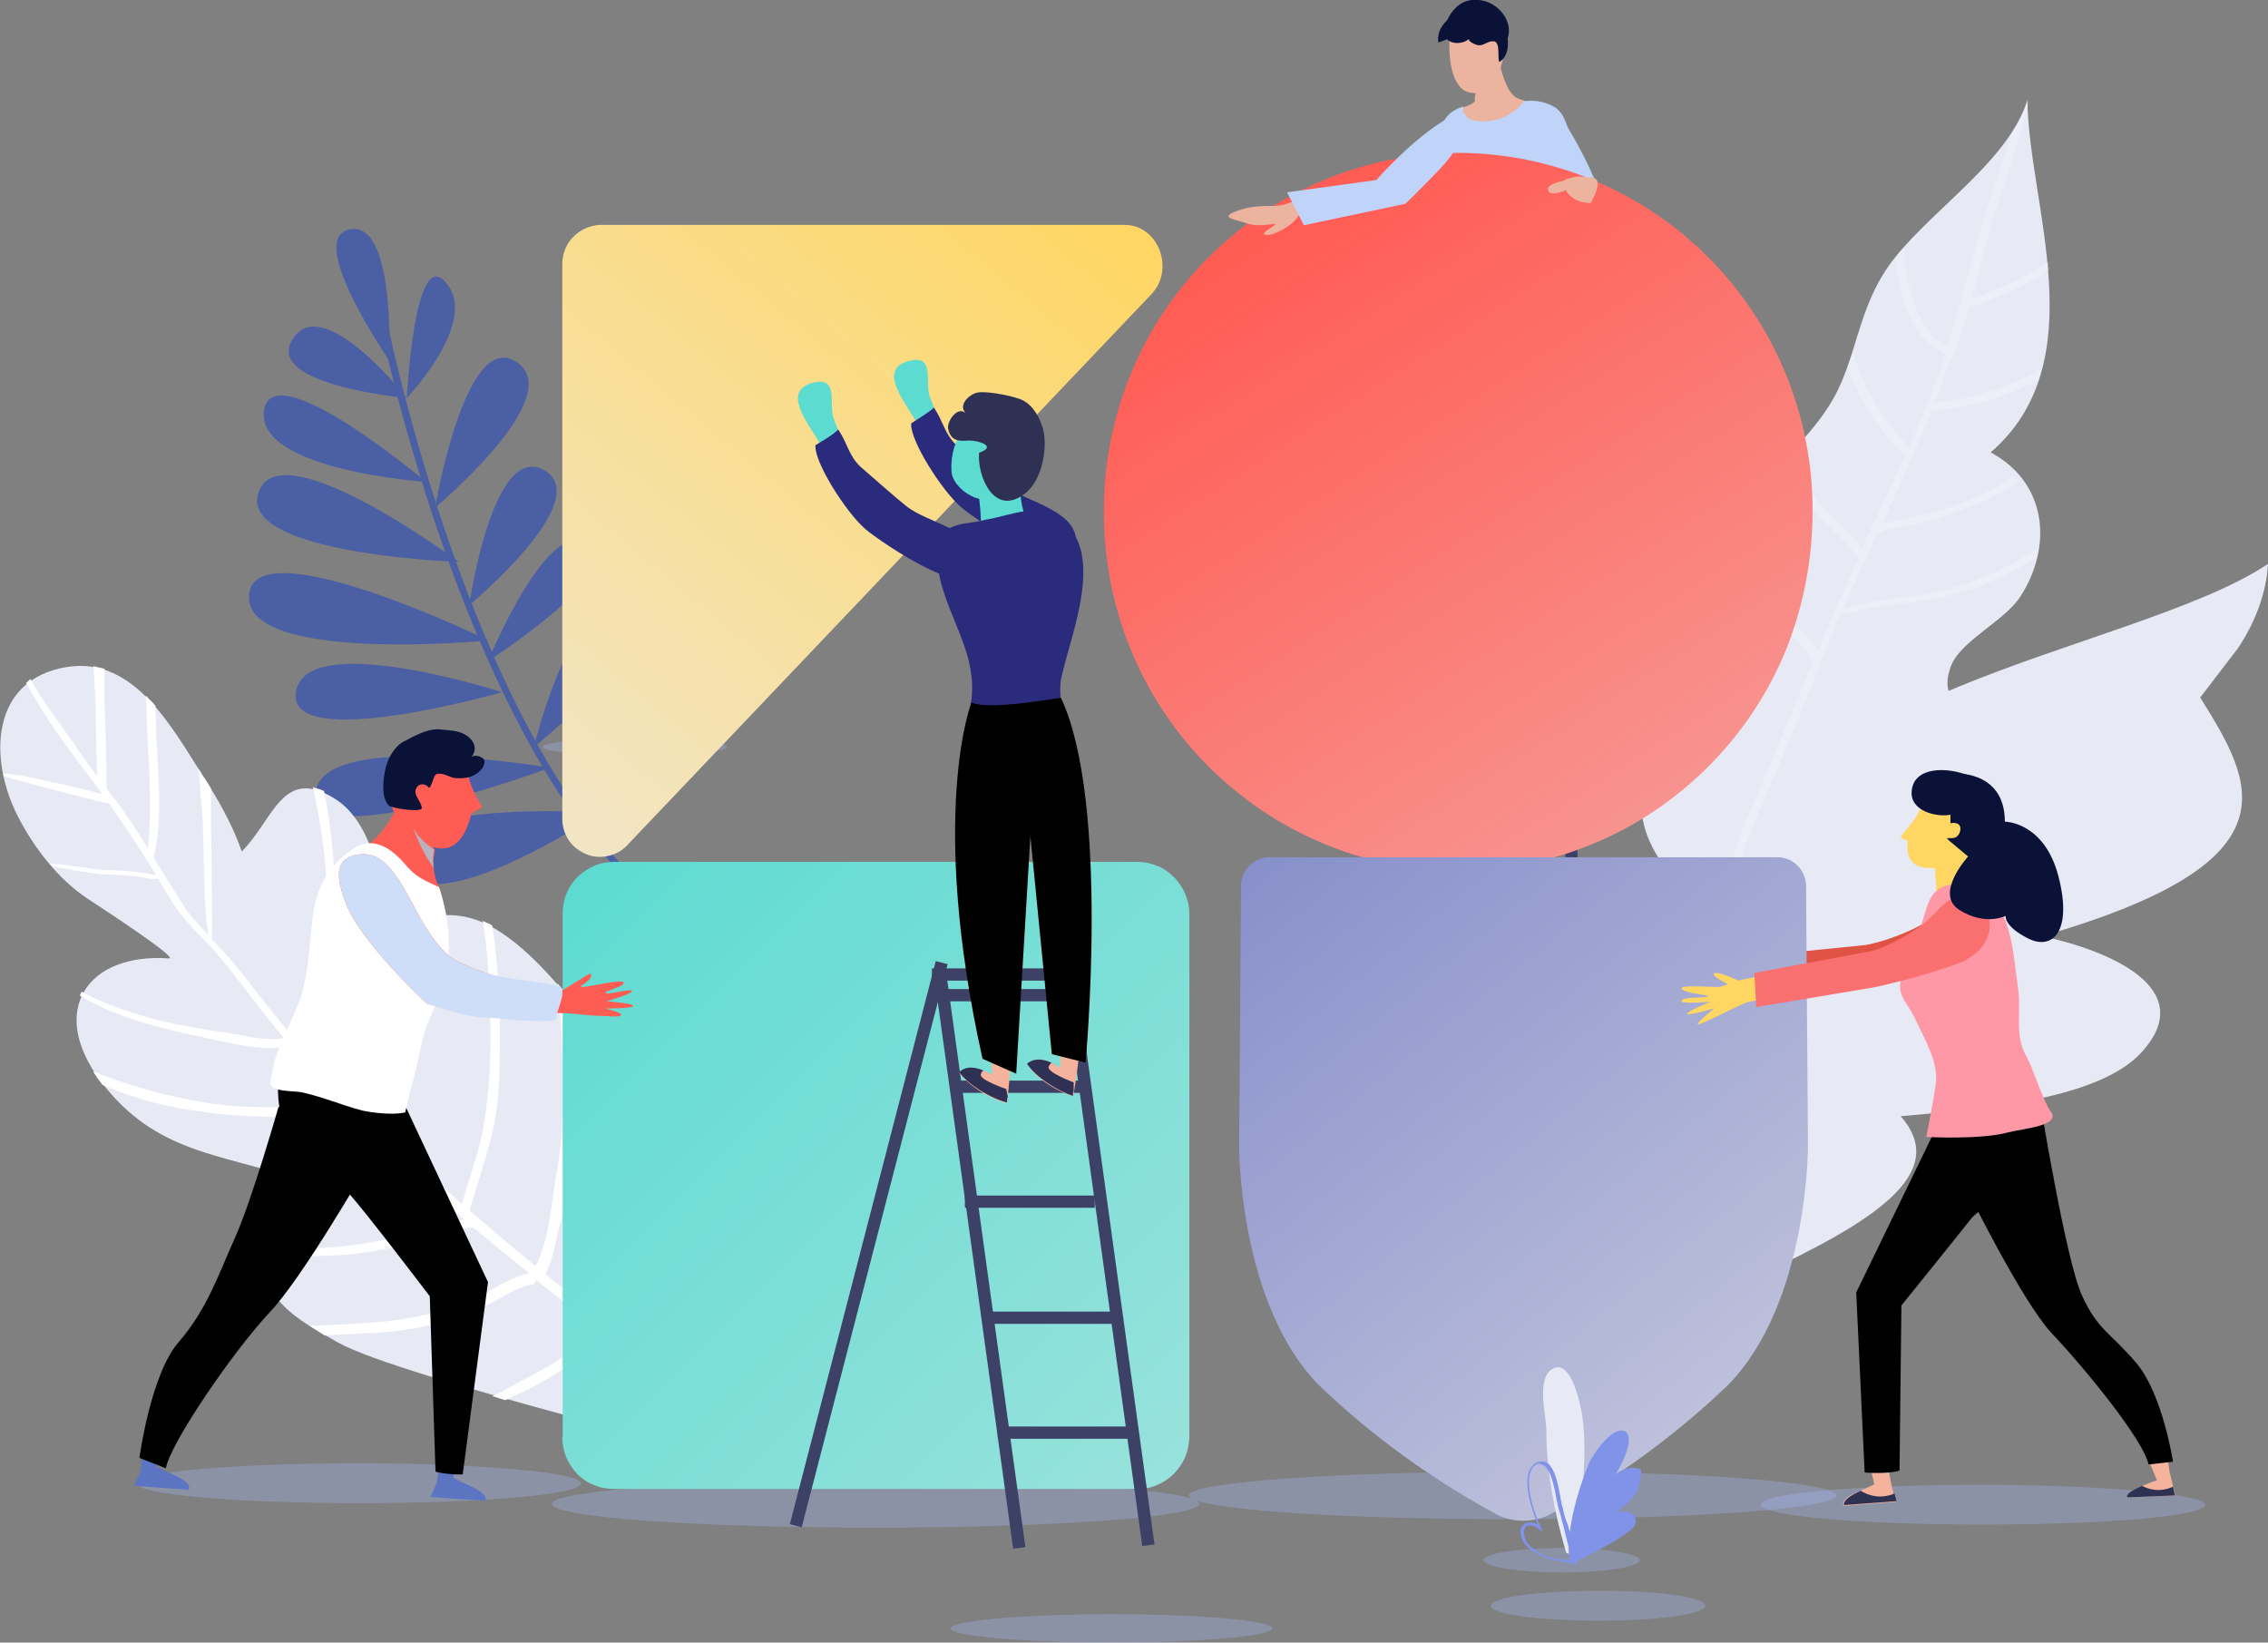 <svg xml:space="preserve" style="enable-background:new 0 0 592.1 428.8;" viewBox="0 0 592.1 428.8" y="0px" x="0px" xmlns:xlink="http://www.w3.org/1999/xlink" xmlns="http://www.w3.org/2000/svg" id="Layer_1" version="1.1">
<rect x="0" y="0" width="592.1" height="428.8" fill="#808080" stroke="none"/>
<style type="text/css">
	.st0{opacity:0.3;fill:#A8BCFF;enable-background:new    ;}
	.st1{fill:#E7E9F5;}
	.st2{opacity:0.5;}
	.st3{opacity:0.5;fill:#FFFFFF;enable-background:new    ;}
	.st4{fill:#4B60A4;}
	.st5{fill:#FFFFFF;}
	.st6{fill:url(#SVGID_1_);}
	.st7{fill:#3D4166;}
	.st8{fill:#BFD4F8;}
	.st9{fill:#0B1238;}
	.st10{fill:#2E3054;}
	.st11{fill:#ECB49F;}
	.st12{fill:url(#SVGID_00000036930592306798751710000010138622469695557280_);}
	.st13{fill:#5C75C3;}
	.st14{fill:#FF5C54;}
	.st15{fill:#B9B3C0;}
	.st16{fill:#CDD8E4;}
	.st17{fill:#CEDEF8;}
	.st18{fill:#DF5244;}
	.st19{fill:url(#SVGID_00000144317082518542772050000017935625533120195763_);}
	.st20{fill:url(#SVGID_00000139274927791972149440000015538164659043764404_);}
	.st21{fill:#5CDBD1;}
	.st22{fill:#2A2B7C;}
	.st23{fill:#F5B29C;}
	.st24{fill:#FFD662;}
	.st25{fill:#FF98A6;}
	.st26{fill:#FA7071;}
	.st27{fill:#2D3152;}
	.st28{fill:#8093E9;}
</style>
<path d="M575.7,392.8c0,3-26,5.2-58,5.2c-31.9,0-58-2.2-58-5.2c0-3,26-5.2,58-5.2C549.9,387.7,575.7,390.1,575.7,392.8z" class="st0"></path>
<path d="M151.7,387.2c0,3-26,5.2-58,5.2c-31.9,0-58-2.2-58-5.2c0-3,26-5.2,58-5.2C125.9,382,151.7,384.5,151.7,387.2z" class="st0"></path>
<path d="M445.2,419.2c0,2.2-12.5,3.9-28,3.9c-15.5,0-28-1.7-28-3.9s12.5-3.9,28-3.9
	C432.7,415.2,445.2,416.9,445.2,419.2z" class="st0"></path>
<path d="M479.4,390.4c0,3.4-37.8,6.2-84.5,6.2s-84.5-2.7-84.5-6.2c0-3.4,37.8-6.2,84.5-6.2
	C441.6,384,479.4,386.9,479.4,390.4z" class="st0"></path>
<path d="M313.1,392.6c0,3.4-37.8,6.2-84.5,6.2s-84.5-2.7-84.5-6.2c0-3.4,37.8-6.2,84.5-6.2S313.1,389.1,313.1,392.6z" class="st0"></path>
<path d="M332.2,425.1c0,2-18.7,3.7-42,3.7c-23.3,0-42-1.7-42-3.7s18.9-3.7,42-3.7C313.3,421.4,332.2,423.1,332.2,425.1z" class="st0"></path>
<path d="M189.8,195c0,1.2-10.8,2.2-24.1,2.2c-13.3,0-24.1-1-24.1-2.2c0-1.2,10.8-2.2,24.1-2.2
	C179,192.7,189.8,193.7,189.8,195z" class="st0"></path>
<path d="M592.1,147.2c-34.1,23.1-142,35.4-118.2,81.2c-50.1,4.7-62.4,21.7-52.6,54.9c-1-3.7-18.2,2.2-20.6,3.9
	c-3.9,2.7-7.9,9.6-9.6,13.3c-5.6,11.6-4.4,23.1-4.2,34.7c0.5,13.8-1,27.8-3.2,41.6c25.8-34,139.3-55.1,112.5-85.4
	c17.9-1.7,51.1-3.7,62.9-16.7c15.2-16.7-8.6-26.6-26-30.3c67.1-19.4,55.5-39.6,41.3-62.3l9.8-12.8
	C589,162.2,591.7,154.4,592.1,147.2z" class="st1"></path>
<path d="M448.4,245.4c-9.6-17-26.3-25.1-17.4-48c3.4-9.1,12.5-15,17-23.1c5.7-10.1,1.7-11.8,1.2-22.4
	c-1.5-22.6,16.5-27.8,28-45.5c8.1-12.3,7.1-26.3,17.7-39.4c10.8-13.3,29.5-25.3,34.4-40.9c0.2,27.1,17.9,68.2-9.6,92
	c14.7,7.9,16.2,24.4,7.9,37.4c-3.9,6.4-15.5,11.6-18.2,18.2c-3.4,9.1,3.2,9.1,3.4,17c0.7,24.6-91.1,63.2-70,87.1L448.4,245.4z" class="st1"></path>
<g class="st2">
	<path d="M514,80.3c8.4-2.7,15-5.9,20.9-9.8c0-0.7-0.2-1.5-0.2-2.2c-6.4,4.2-12.5,7.1-20.1,9.8c1-3.4,2-6.9,2.7-10.1
		c0.7-3,1.7-5.9,2.5-8.9c0.7-2.7,1.7-5.7,2.7-8.4c0.7-2.2,1.5-4.7,2.2-7.1c0.5-1.5,1-3.2,1.5-4.9c1.2-3.7,2.5-7.6,3.2-11.1
		c0-0.5,0-0.7,0-1.2c-1,3.2-2.5,6.2-4.4,9.1c-0.2,1-0.7,2.2-1,3.2c-0.5,1.7-1.2,3.4-1.7,4.9c-0.7,2.2-1.5,4.7-2.2,6.9
		c-1,2.7-2,5.7-2.7,8.4c-0.7,3-1.7,5.9-2.5,8.9c-2,7.4-4.2,15-6.6,22.6c-7.9-3.9-10.6-15.5-11.3-25.6c-0.7,0.7-1.5,1.7-2.2,2.5
		c1.2,10.3,4.4,21.4,13,25.1c-0.2,0.7-0.5,1.7-0.7,2.5c-2.5,7.4-5.7,14.5-8.6,21.9c-7.1-7.1-12.3-16-14.7-24.9
		c-0.5,1.2-1,2.7-1.5,3.9c2.9,8.4,8.1,16.5,15,23.1c-2.7,6.2-5.7,12.3-8.4,18.5h-0.2c0,0.2-0.2,0.5-0.2,0.5
		c-0.7,1.7-1.5,3.4-2.5,5.2c-1.7-2.2-3.7-4.2-5.6-6.2c-2-2-3.9-3.9-5.7-5.9c-3.4-4.7-4.9-9.4-6.1-14.3c-0.7,0.7-1.2,1.5-2,2
		c1.2,4.4,2.7,9.1,6.1,13.5c1.7,2.2,3.7,4.2,5.9,6.2c2.2,2.2,4.7,4.4,6.1,6.9l0.7-0.2c-3.4,7.6-7.1,15.8-10.3,23.6
		c-0.2,0.5-0.2,0.7-0.5,1.2c-1.7-2.7-4.9-5.7-7.9-8.1c-2-1.7-3.7-3.2-4.7-4.4c-4.4-5.7-9.1-11.8-11.3-18.5c-0.5,1.2-0.7,2.5-1.2,3.7
		c2.5,5.7,6.4,10.8,10.3,15.8c1.2,1.5,2.9,3,4.9,4.7c3.7,3.2,7.9,6.9,8.4,10.1c-5.2,12.6-10.6,25.8-16.2,38.6
		c-4.2,9.6-6.6,19.7-9.1,29.5c-0.2,0.7-0.5,1.5-0.5,2.2c0.5,0.7,0.7,1.2,1,2L447,253c1-3.9,2-7.9,2.9-11.6c2.5-9.6,4.9-19.7,9.1-29
		c5.7-13,11.1-26.3,16.2-38.9v-0.2c0.5-1.5,1.2-3,1.7-4.2c1.2-2.7,2.2-5.7,3.4-8.4c4.7-1.5,10.1-2.2,15.5-3c4.2-0.5,8.6-1.2,12.3-2
		c9.6-2.2,16.2-5.9,23.3-9.8c0.2-0.7,0.2-1.7,0.5-2.5c-7.4,4.2-14.2,8.1-24.1,10.6c-3.7,1-7.9,1.5-12,2c-4.9,0.7-9.8,1.5-14.5,2.7
		c2.9-6.6,5.9-13,8.8-19.4c2.2-1.2,5.4-1.7,8.6-2.2c2.5-0.5,4.9-1,7.1-1.7c5.6-2,14.7-4.9,21.1-9.8c-0.5-0.5-1-1-1.2-1.5
		c-5.2,4.2-12.8,7.1-20.6,9.6c-2,0.7-4.4,1-6.6,1.5c-2.5,0.5-4.9,1-7.1,1.5c4.4-9.6,8.8-19.4,13-29.5c1,0,1.7,0,2.7-0.2
		c7.6-0.7,17.2-3.7,25.1-7.9c0.2-1,0.5-1.7,0.7-2.7c-8.4,4.7-19.9,8.4-27.8,8.6c1.2-3.2,2.5-6.2,3.4-9.4
		C511.1,90.4,512.6,85.4,514,80.3z" class="st3"></path>
	<path d="M444.8,261.2c0.5-1.5,1-2.7,1.2-4.2c-1,1.5-2,2.7-2.9,3.9L444.8,261.2z" class="st3"></path>
</g>
<path d="M190.7,248.1C126.9,224.5,98.9,83,98.6,81.8l2-0.2c0.2,1.5,28,141.8,90.9,165.1L190.7,248.1z" class="st4"></path>
<path d="M151.7,215.1c0,0,7.1-41.3,20.1-35.9C184.9,184.4,151.7,215.1,151.7,215.1z" class="st4"></path>
<path d="M139.4,195c0,0,10.6-45,26.8-37.4C178.5,163.5,139.4,195,139.4,195z" class="st4"></path>
<path d="M122.5,158c0,0,6.1-43.1,19.7-35.2C155.4,130.7,122.5,158,122.5,158z" class="st4"></path>
<path d="M127.4,172.6c0,0,16.7-40.9,27.3-29.8C162,150.4,127.4,172.6,127.4,172.6z" class="st4"></path>
<path d="M113.6,132.5c0,0,7.9-47.3,21.4-37.9C148.2,103.7,113.6,132.5,113.6,132.5z" class="st4"></path>
<path d="M106.2,103.9c0,0,2-40.4,10.3-30C125.2,84,106.2,103.9,106.2,103.9z" class="st4"></path>
<path d="M101.6,94.1c0,0-22.1-32-10.3-34.2C103.3,57.4,101.6,94.1,101.6,94.1z" class="st4"></path>
<path d="M106.2,103.9c0,0-37.8-3.4-29.7-15.5C84.4,76.1,106.2,103.9,106.2,103.9z" class="st4"></path>
<path d="M111.2,125.8c0,0-44.2-3-42.3-18.5C70.9,91.8,111.2,125.8,111.2,125.8z" class="st4"></path>
<path d="M119.8,146.7c0,0-58-2-52.3-18.2C73.1,112,119.8,146.7,119.8,146.7z" class="st4"></path>
<path d="M127.6,167.2c0,0-63.9,6.2-62.6-11.8C66.2,137.4,127.6,167.2,127.6,167.2z" class="st4"></path>
<path d="M143.6,200.4c0,0-59.9-10.1-61.2,6.6C80.9,223.8,143.6,200.4,143.6,200.4z" class="st4"></path>
<path d="M131.1,180.7c0,0-51.1-16.5-53.8-0.2C74.3,196.9,131.1,180.7,131.1,180.7z" class="st4"></path>
<path d="M150.2,211.9c0,0-52.3-2.5-45.9,13.8c6.4,16,47.7-10.6,47.7-10.6L150.2,211.9z" class="st4"></path>
<path d="M88.3,350.5c-7.6-4.4-16-8.4-19.4-17.5c-4.9-12.6,3.4-14.3,8.1-25.3c-19.4-6.6-36.4-6.6-50.6-25.3
	c-14-18.5-3.7-33.7,17.7-32.2c2.9,0.2-17.7-13.3-21.1-15.5c-7.9-5.2-14.2-13.5-18.4-21.7c-7.6-15-7.1-35.7,13-38.9
	c17.4-2.7,27.3,15.8,35.4,28.5c3.7,5.7,7.9,13,10.1,19.7c8.4-8.4,10.6-22.4,24.3-13.8c9.6,5.9,13.8,23.1,10.6,33.5
	c13.8-2.2,20.9-6.4,32.9,1.5c7.9,5.2,16,14.5,21.9,22.9c13,19.2,38.6,92,44,116.2C196.9,382,104.5,359.6,88.3,350.5z" class="st1"></path>
<path d="M193,367.7C193,367.7,192.7,367.7,193,367.7c-6.4-3.7-12.5-7.6-18.7-11.8c0.5-1.2,0.7-2.7,1-4.2
	c0.7-4.4,2-8.9,2.9-13c0.7-3.2,1.2-6.6,1.7-9.8c-0.7-2-1.5-3.9-2-5.7c-0.2,3-0.7,5.9-1.2,8.9c-0.7,4.4-1.7,9.1-2.9,13.5
	c-0.5,2.2-0.7,6.2-1.7,8.9c-4.9-3.7-9.8-7.4-15-10.8c-4.9-3.4-9.8-7.1-14.7-11.1c1.5-3,2.2-5.9,2.9-9.4c0.7-3.4,2.2-6.9,2.2-10.6
	c0-5.4,1.5-11.1,2-16.5c0.5-4.4,0.5-9.1,0.2-13.5c-0.2-7.6-0.7-15.3-1.7-22.9c-0.7-1-1.7-2-2.5-3c0.7,7.1,1.2,14.3,1.5,21.4
	c0.5,10.3-0.2,19.9-2,30c-1.2,7.1-1.7,15.8-5.2,22.4c-5.9-4.7-11.5-9.6-17.2-14.5c2-6.9,4.2-13.3,5.9-20.2c2.2-8.9,2-18.9,2-28.1
	c0-8.6-0.7-17.5-2-26.1c-0.7-0.5-1.5-0.7-2.5-1.2c1.5,8.4,1.7,16.7,2,25.1c0.2,9.8-0.2,19.9-2,29.8c-1.2,6.4-3.7,12.6-5.4,19
	c-5.9-5.2-11.5-10.3-17-15.8c2.5-4.7,2.7-11.1,3.2-16.2c1-10.3,1-21.2,0.7-31.7c0-3.7-0.2-7.1-0.7-10.8c-0.7,0.2-1.5,0.2-2.2,0.5
	c0.2,3.4,0.5,6.9,0.5,10.3c0.2,8.6,0,17.5-0.7,26.1c-0.5,5.9,0,14-2.7,19.9c-1-1-2-2-2.9-3c-4.7-4.7-9.3-9.1-13.8-14
	c2-6.2,2.2-12.8,2-19.2c-0.2-8.9,0.7-18,0.5-26.8c-0.2-8.6-1-18-2.9-27.1c-1-0.5-2.2-0.7-2.9-1c2,9.1,3.4,18.5,3.7,28.1
	c0.2,7.6-0.2,15.3-0.5,22.9c-0.2,7.1,0,14.3-1.7,21.2c-3.2-3.4-6.4-6.6-9.3-10.1c-4.4-5.2-8.6-11.1-13-16.2
	c-1.7-2.2-3.7-4.2-5.6-6.2c0.2,0,0-19.9-0.2-29.5c0-3.2,0-6.4,0-9.8c-0.7-1.2-1.5-2.5-2.2-3.4c-0.2-0.5-0.7-1.2-1-1.7
	c0.2,4.4,0.7,8.9,1,13c0.5,10.1,0,20.4,1.5,30.3c-2.5-2.7-5.2-5.4-6.9-8.4c-2.5-3.9-4.9-7.9-7.4-11.8c2.5-9.8,1.2-21.4,0.7-31.5
	c0-2.7-0.2-5.4-0.2-8.1c-0.7-1-1.7-1.7-2.5-2.7c0.2,4.2,0.2,8.6,0.5,13c0.5,8.9,1,18,0,26.8c-3.2-5.2-6.6-10.3-10.6-15.3l-0.2-0.5
	c0-7.1-0.2-14.5-0.5-21.9c0-3,0-6.2,0-9.1c-1-0.2-2-0.5-2.9-0.7c0.2,3.4,0.5,6.9,0.5,9.8c0.2,6.4,0.2,12.6,0.5,19
	c-2.9-3.9-5.7-7.9-8.6-12.1c-2.9-4.2-6.4-8.6-8.8-13.3c-0.5,0.2-0.7,0.7-1.2,1c1.5,2.7,3.2,5.4,4.7,7.9c3.7,5.9,8.1,11.6,12.3,17.2
	c1,1.2,2,2.7,2.9,3.9c-2.5-0.7-21.6-5.4-25.8-5.4c0,0.2,0,0.5,0,0.7c5.7,1.7,27.3,7.4,27.5,7.1c4.4,6.2,8.4,12.3,12.3,18.7
	c-3.9-0.7-7.9-1.2-12-1.2c-5.2-0.2-10.3-1.5-15.5-1.7c0.2,0.2,0.5,0.5,0.7,0.7c4.2,0.7,8.4,1.7,12.5,2c2.7,0.2,5.7,0.2,8.4,0.5
	c2.5,0.2,4.2,1,6.4,0.7c1,1.7,2.2,3.4,3.2,5.2c2.9,4.9,6.9,8.6,10.8,12.8c5.2,5.7,9.6,12.1,14.5,18.2c1.5,1.7,2.9,3.7,4.4,5.4
	c-3.2,0.5-6.4,0.2-9.8-0.5c-5.4-1-10.8-1.7-16.2-2.7c-8.6-1.7-18.4-4.4-26.8-8.9c-0.2,0.2-0.2,0.7-0.5,1c9.3,5.7,21.1,8.6,31,10.6
	c2.5,0.5,20.1,5.2,23.3,2c2.5,2.7,4.9,5.2,7.4,7.9c0,0.2,0.2,0.5,0.5,0.5c2.5,2.5,4.7,4.9,7.1,7.4c-12.3,0.7-24.6,1.5-36.8-0.5
	c-10.1-1.7-19.7-4.4-29-8.1c0.5,0.7,1,1.7,1.7,2.5c0.2,0.2,0.5,0.7,0.7,1c20.1,8.9,43.7,9.1,65.3,7.9c0.2,0,0.2,0,0.5,0
	c1,1,2,2.2,3.2,3.2c1.5,1.7,3.2,3.2,4.9,4.9c0,0.7,0.7,1.5,1.5,1.2c2.5,2.2,4.7,4.2,7.1,6.4c3.9,3.9,7.9,7.9,12,11.6
	c-1.5,0-9.1,2.7-10.3,3c-7.1,1.5-14,3.2-21.1,3.9c-6.9,0.7-13.8,1-20.6,0.7c-0.7,0-1.5,0-2.2-0.2c0,0.5,0,1.2,0,1.7
	c0.7,0,1.2,0.2,2,0.2c6.1,0.7,12.5,0.2,18.9,0c6.1-0.2,12-1.5,17.9-2.7c2.9-0.7,6.1-1,8.8-2.2c2.7-1,4.9-2.5,7.9-2.2
	c0.2,0,0.5,0,0.7-0.2c0.2,0,0.2,0.2,0.5,0.2c4.7,3.9,9.6,7.9,14.5,11.8c-5.2,1-9.6,4.4-14.2,6.6c-7.1,3.2-14.7,4.9-22.8,5.9
	c-6.9,0.7-13.8,1-20.4,1.2c1.2,0.7,2.7,1.7,3.9,2.5c4.9-0.2,9.6-0.5,14.2-0.7c6.6-0.5,13.3-1.5,19.7-3.7c2.9-1,5.6-2.2,8.4-3.4
	c3.7-1.7,7.9-4.9,11.8-5.4c0.7,0,1-0.5,1.2-1.2c5.2,4.2,10.6,8.1,16,12.1c-2,1.7-3.9,3.9-6.1,5.7c-3.9,3.4-8.6,5.7-13,8.1
	c-2.5,1.2-5.2,3-8.4,4.4c1,0.2,2.2,0.7,3.4,1c0.7-0.2,1.5-0.7,2.2-1c5.9-2.5,12.3-6.4,17.4-10.3c2-1.7,5.4-3.7,6.9-6.4
	c4.2,3,8.1,5.9,12.3,8.9c-0.2,1.2,1,2.5,2.2,1.5c5.4,3.9,11.1,7.6,16.7,11.1c1.5,0.7,2.9,1.7,4.2,2.5
	C193.7,370.2,193.2,369,193,367.7z" class="st5"></path>
<linearGradient gradientTransform="matrix(1 0 0 -1 0 396.586)" y2="8.092" x2="310.336" y1="171.647" x1="146.726" gradientUnits="userSpaceOnUse" id="SVGID_1_">
	<stop style="stop-color:#5CDBD1" offset="0"></stop>
	<stop style="stop-color:#99E2DC" offset="1"></stop>
</linearGradient>
<path d="M146.8,375.2c0,1.8,0.4,3.6,1,5.2c0.7,1.6,1.7,3.1,2.9,4.4c1.3,1.3,2.8,2.3,4.4,2.9c1.6,0.7,3.4,1,5.2,1h136.5
	c1.8,0,3.6-0.3,5.2-1c1.7-0.7,3.2-1.7,4.4-2.9c1.3-1.3,2.3-2.8,3-4.4c0.7-1.6,1-3.4,1.1-5.2V238.5c0-1.8-0.4-3.6-1.1-5.2
	s-1.7-3.1-3-4.4s-2.8-2.3-4.4-2.9c-1.7-0.7-3.4-1-5.2-1H160.4c-1.8,0-3.6,0.3-5.2,1c-1.6,0.7-3.1,1.7-4.4,2.9
	c-1.3,1.3-2.3,2.8-2.9,4.4c-0.7,1.6-1,3.4-1,5.2V375.2z" class="st6"></path>
<path d="M406.9,137l-3.2,0.2l14.2,246.2l3.2-0.2L406.9,137z" class="st7"></path>
<path d="M409.4,225.7h-41.3v3.2h41.3V225.7z" class="st7"></path>
<path d="M409.4,200.4h-41.3v3.2h41.3V200.4z" class="st7"></path>
<path d="M409.4,175h-41.3v3.2h41.3V175z" class="st7"></path>
<path d="M406.4,149.7h-36.4v3.2h36.4V149.7z" class="st7"></path>
<path d="M409.4,251.1h-41.3v3.2h41.3V251.1z" class="st7"></path>
<path d="M411.6,276.4h-45.4v3.2h45.4V276.4z" class="st7"></path>
<path d="M411.8,301.8h-49.1v3.2h49.1V301.8z" class="st7"></path>
<path d="M414.3,326.9H363v3.2h51.3V326.9z" class="st7"></path>
<path d="M416.3,352.2h-55v3.2h55V352.2z" class="st7"></path>
<path d="M405.9,27.9c0,0,15.5,22.6,13.5,34.2c0,0-9.1,1.7-16.5-11.1C403,51,395.9,33,405.9,27.9z" class="st8"></path>
<path d="M375.5,11.1c-0.5-3.7,2.2-6.2,5.2-7.9c1.2-0.7,3.2-1.5,4.7-1c1.5,0.5,4.2,2.2,4.9,3.4L375.5,11.1z" class="st9"></path>
<path d="M375,168.4c-0.2,3.7-5.2,5.2-6.6,7.9c1.7,0.7,7.1,0.5,8.8-0.7c2.2-1.7,0.5-6.2,2.9-8.6L375,168.4z" class="st10"></path>
<path d="M410.9,167.2c0.2,2.7-0.7,5.7-0.5,8.4c3.7,0.5,6.9,1.5,10.6,1.2c-1-2.7-2.9-3.2-4.9-4.7
	c-3.2-2.5-1.7-4.4-2.9-7.9L410.9,167.2z" class="st10"></path>
<path d="M386,68.2l-13,100.9l6.4,0.2l19.7-67.7l10.1,69.2l5.9-0.5c0,0,0.5-45.8,0.2-60c-0.2-14.3,0.5-34-4.7-42.3
	C410.6,67.7,393.2,72.9,386,68.2z" class="st9"></path>
<path d="M390.5,13.1c1,3.2,2.2,10.3,5.2,12.3c2.7,1.7,13,2.2,11.1,7.6c-1,3-4.9,5.7-7.4,7.1c-4.4,3-10.3,5.9-15.7,5.4
	c-2.9-0.2-5.4-2-5.6-5.2c-0.2-2,1-3.4,1.2-5.2c0.5-2.2-0.2-4.4,1.5-6.2c1-1.2,3.4-1.2,4.2-2.5s0-4.2-0.2-5.4
	C383.1,16.5,387.5,11.4,390.5,13.1z" class="st11"></path>
<path d="M391.7,18c-1-2.2-0.7-2-1.2-3.7c-2.9-0.2-5.9,4.2-5.6,8.1c0,0.2,0,0.7,0.2,1c0,0.2,0.2,0.5,0.2,0.7
	c0,0-0.5,2-0.2,2c1.5,1.2,2.5,1.7,3.9,1.2C391,26.6,391.4,20.5,391.7,18z" class="st11"></path>
<path d="M378.4,10.9c0,0-0.7,12.1,5.4,13.3c6.4,1,7.9-5.4,8.8-10.1c1.2-5.2,0.7-6.9-6.6-8.4
	C379.2,4.5,378.4,10.9,378.4,10.9z" class="st11"></path>
<path d="M388.3,0.5c-9.1-3-11.3,7.1-11.3,7.1c0,0.2,0,0.7,0,1c0.5,3.2,4.7,3.2,6.6,1.5c-0.7,0.7,2,1.7,2.2,1.7
	c1.5,0.2,2.5-1,3.7-1h0.2h0.5c1.5,0.7,0.7,3.9,1.2,5.4c2-1.2,2.5-3.7,2.2-6.2C394.9,6.2,392.2,2,388.3,0.5z" class="st9"></path>
<path d="M373.5,38.9c0.7-3.9,2.7-6.4,4.2-8.4c1.5-2,4.4-2.7,4.4-2.7s-1.5,3.9,5.4,3.9c6.9-0.2,10.3-5.2,10.3-5.2
	s3.9-1,8.1,1.5c4.2,2.5,4.7,11.8,4.9,20.4c0.2,8.6,0,10.1,1,15.5c1,5.2,0.7,10.8,2,15.5c-6.4,3.2-14.2,2-20.6,0.5
	c-13.3-3-8.8-20.2-13.3-30L373.5,38.9z" class="st8"></path>
<linearGradient gradientTransform="matrix(1 0 0 -1 0 396.586)" y2="170.534" x2="440.351" y1="336.23" x1="333.426" gradientUnits="userSpaceOnUse" id="SVGID_00000047760053681966454630000015313841549510377661_">
	<stop style="stop-color:#FF5C54" offset="0"></stop>
	<stop style="stop-color:#F79894" offset="1"></stop>
</linearGradient>
<path d="M473.2,133.5c0.1-24.7-9.6-48.5-26.9-66
	c-17.4-17.6-41-27.5-65.6-27.6c-12.2,0.1-24.3,2.5-35.5,7.3c-11.3,4.7-21.5,11.7-30.1,20.4c-8.6,8.7-15.4,19-20,30.3
	c-4.6,11.3-7,23.5-6.9,35.7c-0.1,24.7,9.5,48.5,26.9,66.1s40.9,27.5,65.6,27.7c12.2-0.1,24.3-2.5,35.6-7.3
	c11.3-4.7,21.5-11.7,30.1-20.4c8.6-8.7,15.4-19,20-30.4C470.9,157.9,473.2,145.8,473.2,133.5z" style="fill:url(#SVGID_00000047760053681966454630000015313841549510377661_);"></path>
<path d="M36.7,384l-1.7,3.9l14.2,1c0,0,1.5-1.5-3.9-3.9c-5.4-2.5-4.4-2.2-4.4-2.2l2-5.9l-5.2-2.5L36.7,384z" class="st13"></path>
<path d="M114.1,386.9l-1.7,3.9l14.2,1c0,0,1.5-1.5-3.9-3.9c-5.4-2.5-4.4-2.2-4.4-2.2l2-5.9l-5.2-2.5L114.1,386.9z" class="st13"></path>
<path d="M111.9,192.5c4.4,0,9.3,5.7,10.3,9.8c0.7,3.7,3.7,8.4,3.7,8.4l-2.9,1.7c0,0-1.5,9.1-7.6,9.1
	c-3.9,0-9.6-3.7-12-8.4c-3.2-6.2-2-8.4-0.7-12.3c1-3.4,5.2-7.9,8.6-8.6C111.4,192.5,111.6,192.5,111.9,192.5z" class="st14"></path>
<path d="M106.7,207c0,5.4,4.2,10.6,6.9,15c0,0-1.7,4.9,1.5,10.6c0.7,1.5-9.1-3.9-10.1-4.2c-2.5-1.2-6.6-2.2-8.1-4.4
	c-1.7-2.5-2.5-2.2-0.5-3.7c2.9-2.2,6.6-6.9,9.8-14.8L106.7,207z" class="st14"></path>
<path d="M107.7,215.4c0.5,1.7,2,3.9,5.6,6.4c-0.2,1-0.5,3,0,4.9C111.4,224,109.2,220.3,107.7,215.4z" class="st15"></path>
<path d="M95.4,305c0,0-16.7,29-25.1,37.7c-9.6,10.3-25.8,34-27,40.6l-6.9-2.7c0,0,2.9-21.9,10.3-30.3c7.4-8.6,10.3-17.5,14.7-27.3
	c4.4-9.8,11.3-34,11.3-34S105.5,282.8,95.4,305z"></path>
<path d="M102.8,282.3l24.6,52.4l-6.6,50.2c0,0-3.4,0.2-7.1-0.7l-1.5-45.8c0,0-17.4-22.9-21.1-26.8c-3.4-3.9-20.1-9.8-18.4-30
	C74.3,261.4,101.1,270.5,102.8,282.3z"></path>
<path d="M94.2,268.8c-1.7-7.4,9.3-14,16.5-15.8c0.2,4.9-0.5,9.8-1.2,14.8C101.8,270.8,94.9,272.2,94.2,268.8z" class="st16"></path>
<path d="M114.6,231.6c0,0,3.2,8.4,2.5,17.7c-0.5,5.7-2.5,11.3-4.9,16.5c-2.2,4.9-2.9,11.1-4.4,16.5
	c-1,3.4-1.2,4.4-2,8.1c-2.9,0.7-8.1,0.2-11.3-0.5c-5.6-1.5-9.8-3.4-15.5-4.7c-1.7-0.5-8.6,0-8.4-2.5c0-1.7,0.7-3.4,1-5.2
	c0-1.7,5.9-14.3,6.6-16.2c2.2-6.2,2.5-13.5,3.2-19.9c1-11.3,5.4-16,10.6-19.7c5.2-3.7,10.1-0.2,13.3,3.4
	C108.5,228.9,109.9,229.4,114.6,231.6z" class="st5"></path>
<path d="M90.3,235.8c-2.2-5.7-3.9-12.3,4.2-12.8c8.1-0.5,12,12.1,17.2,19.9s7.4,8.1,13,10.3c5.6,2.2,18.4,5.9,21.9,5.4
	c0.7-0.2,7.4-4.7,7.6-4.4c0.2,0.5,0.5,1.2-2.2,3c-2.7,1.7,10.6-2,10.8-0.7c0.2,1.2-4.7,2-4.7,2.7c0,0.7,6.4-1.2,6.9-0.5
	c0.2,0.7-6.6,2.7-6.6,2.7s6.9,0.5,6.9,1.2s-7.4,0.7-7.4,0.7s4.7,1,4.2,1.7c-0.5,0.7-3.2,0.2-5.4,0.2s-5.6-0.5-8.8-0.7
	c-5.7-0.2-11.1,0.2-16.7,0c-6.4-0.2-13.3-0.5-19.7-2.5C111.4,262.1,93.7,245.4,90.3,235.8z" class="st14"></path>
<path d="M90.3,235.8c-2.2-5.7-3.9-12.3,4.2-12.8c8.1-0.5,12,12.1,17.2,19.9s7.4,8.1,13,10.3c3.7,1.5,7.9,2.2,11.8,2.7
	c1.5,0.2,8.6,1,9.8,1.7c1.7,1.5-1.2,6.6-1.2,8.6c-2.2,0.7-6.9,0.2-9.1,0.2c-2.9,0-5.7-0.7-8.6-0.7c-5.6-0.2-10.6-2-16-3.7
	C111.4,262.1,93.7,245.4,90.3,235.8z" class="st17"></path>
<path d="M113.9,202.1c1.7-0.5,3.2,0.7,4.7,1c2,0.2,4.2,0,5.6-1c1-0.5,2.7-2.2,2.2-3.7c-0.5-1-2.7-1.5-3.4-0.7
	c2.5-3-0.5-5.9-3.2-6.6c-1.7-0.5-3.4-0.5-5.2-0.7c-3.2-0.2-6.9,2-9.6,3.4c-2.2,1.5-3.4,3.7-4.2,6.2c-0.7,2.7-1.5,8.1,0.7,10.3
	c0.7,0.7,9.1,2,8.6,0.5c-0.2-1.7-2.2-3.2-1.5-4.9c0.7-1.5,2.5-1.5,3.4-0.2c0.7-0.5,1-2.2,1.5-3.2L113.9,202.1z" class="st9"></path>
<path d="M456.3,249.8l-2,6.6l31.4-0.2c0,0,10.6-0.5,18.4-2c2.5-0.5,5.6-1,7.9-2c5.9-2.5,8.6-10.3,2.7-14.3
	c-5.6-3.9-8.8,1.2-13.8,3.9c-7.6,3.9-13.8,4.9-13.8,4.9L456.3,249.8z" class="st18"></path>
<linearGradient gradientTransform="matrix(1 0 0 -1 0 396.586)" y2="28.714" x2="467.145" y1="185.639" x1="339.185" gradientUnits="userSpaceOnUse" id="SVGID_00000107586795954274965670000003184937952377321353_">
	<stop style="stop-color:#878FCB" offset="0"></stop>
	<stop style="stop-color:#C1C4DC" offset="1"></stop>
</linearGradient>
<path d="M451.1,361.6c-14,13.4-29.8,24.9-46.9,34
	c-2.1,0.9-4.3,1.4-6.5,1.4c-2.3,0-4.5-0.5-6.5-1.4c-17.1-9.2-32.9-20.6-46.9-34c-21-21.5-20.8-62.3-20.8-62.7c0-0.4,0.5-68,0.5-68
	c0.1-2,0.9-3.8,2.4-5.1c1.4-1.3,3.3-2.1,5.3-2h132.3c1.9,0,3.8,0.7,5.2,2.1c1.4,1.3,2.2,3.2,2.3,5.1c0,0,0.5,67.8,0.5,68
	C472,299.1,472.2,340.1,451.1,361.6z" style="fill:url(#SVGID_00000107586795954274965670000003184937952377321353_);"></path>
<linearGradient gradientTransform="matrix(1 0 0 -1 0 396.586)" y2="204.583" x2="122.685" y1="371.334" x1="261.913" gradientUnits="userSpaceOnUse" id="SVGID_00000035494829487885576530000010380674009309868959_">
	<stop style="stop-color:#FFD661" offset="0"></stop>
	<stop style="stop-color:#F2E5C4" offset="1"></stop>
</linearGradient>
<path d="M156.7,58.7h136.9c8.8,0,13.2,11.6,7,18.1
	L163.7,220.7c-1.4,1.5-3.2,2.4-5.2,2.8c-2,0.4-4,0.2-5.9-0.7s-3.4-2.2-4.4-3.9c-1-1.7-1.5-3.7-1.4-5.7V69.3
	c-0.1-2.7,0.9-5.4,2.7-7.3C151.4,60,154,58.8,156.7,58.7" style="fill:url(#SVGID_00000035494829487885576530000010380674009309868959_);"></path>
<path d="M280.6,252.3l-3.2,0.4l20.8,150.9l3.2-0.4L280.6,252.3z" class="st7"></path>
<path d="M246.9,253l-3.2,0.4l20.8,150.9l3.2-0.4L246.9,253z" class="st7"></path>
<path d="M291,342.4h-32.9v3.2H291V342.4z" class="st7"></path>
<path d="M285.8,312.1h-33.9v3.2h33.9V312.1z" class="st7"></path>
<path d="M283.1,282.1h-33.7v3.2h33.7V282.1z" class="st7"></path>
<path d="M278.4,252.8h-35.1v3.2h35.1V252.8z" class="st7"></path>
<path d="M281.1,258.2H246v3.2h35.1V258.2z" class="st7"></path>
<path d="M295.9,372.4h-35.4v3.2h35.4V372.4z" class="st7"></path>
<path d="M244.3,250.9l-38.1,147l3.1,0.8l38.1-147L244.3,250.9z" class="st7"></path>
<path d="M240.9,113.7c-1.2-5.4-14.5-17.7-2.5-19.7c5.4-0.7,3.2,5.7,4.2,9.1c1.2,3.9,3.9,7.1-0.5,10.3L240.9,113.7z" class="st21"></path>
<path d="M237.9,110.5c-0.5,4.2,7.9,17.5,13,21.9c3.7,3.2,31,22.1,30,8.4c-0.5-7.9-14-10.1-19.2-14.3
	c-3.4-2.7-8.6-7.4-12-10.3c-3.2-3-3.4-6.2-5.9-9.8C243.1,107.3,237.9,110.5,237.9,110.5z" class="st22"></path>
<path d="M269.1,123.8c-6.1,4.4,0,14.8,3.2,19.9c-5.2-0.5-10.6-1-15.7,0c-0.7-6.2-0.2-14.8-2.5-19.2L269.1,123.8z" class="st21"></path>
<path d="M249.9,137.1c-2.7,0.7-4.9,2.5-5.2,6.4c-0.7,14.3,11.1,25.1,8.8,39.9c-1,11.8,11.1,17.2,20.6,8.4
	c4.7-4.2,2-8.9,2.9-14.5c2.5-12.1,13.5-36.7-3.4-43.3c-5.2-2-11.3,1-16.5,1.7C254.9,136.4,252.2,136.4,249.9,137.1z" class="st22"></path>
<path d="M261.7,127.8c-3.7,6.2-13.3,0-13.3-4.9c-0.5-9.1,5.7-13.8,5.7-13.8c4.2-5.7,6.4-5.9,11.1-4.7
	C265.4,104.6,273,110.1,261.7,127.8z" class="st21"></path>
<path d="M264.4,229.9c0,19.4,0.7,39.1-1.5,58.1c-4.2-1-9.8-4.4-12.5-7.9c2.5-2.5,6.1-1,8.6,0.5
	c0-8.6-2.5-18.5-4.4-26.8c-1.5-5.9-1.5-23.4,1.5-32.7L264.4,229.9z" class="st23"></path>
<path d="M284.1,228.4c-0.7,19.4-0.7,39.1-3.9,57.8c-4.2-1.2-9.8-4.7-12-8.4c2.5-2.5,6.1-0.7,8.6,1
	c0.2-8.6-0.7-18.7-2.5-27.3c-1.2-5.9,0.2-21.2-1.7-27.1L284.1,228.4z" class="st23"></path>
<path d="M257.3,279.6l0.2,0.2C257.6,279.9,257.6,279.9,257.3,279.6z" class="st10"></path>
<path d="M262.7,284.3c0,0-7.4-2.5-6.6-3.9c0.2-1,0.7-1,1.2-0.7c-2.2-1-4.9-1.7-6.9,0.2c2.5,3.4,8.4,6.9,12.5,7.9
	c0-0.5,0-1,0.2-1.5L262.7,284.3z" class="st10"></path>
<path d="M275,277.7l0.2,0.2C275.5,277.9,275.3,277.9,275,277.7z" class="st10"></path>
<path d="M280.4,282.6c0,0-7.4-2.7-6.6-4.2c0.5-1,0.7-1,1.2-0.7c-2.2-1.2-4.9-1.7-6.9,0c2.5,3.7,8.1,7.1,12,8.4
	c0-0.5,0-1,0.2-1.2V282.6z" class="st10"></path>
<path d="M253.6,183.4c0,0-11.3,29,2.9,93l8.8,3.9l3.7-62l5.6,56.9l8.8,2.2c0,0,6.4-67.9-6.4-95.2
	C277.5,181.9,258.5,185.6,253.6,183.4z"></path>
<path d="M272.1,111.3c1.7,5.2,0,14.3-4.7,17.7c-7.9,5.9-12.3-4.7-11.8-10.8c4.9-1.7-0.2-3.2-2.5-3.2
	c-2.9,0.2-4.9,0.2-5.6-3.2c-0.2-2,2.5-5.9,4.7-3.9c-2.2-2,0.7-4.9,2.9-5.4c2.2-0.5,8.4,0.7,10.6,1.5
	C269.1,104.9,271.1,108.3,272.1,111.3z" class="st10"></path>
<path d="M215.8,119.4c-1.2-5.2-14.5-17.7-2.5-19.7c5.4-0.7,3.2,5.7,4.2,9.1c1.2,3.9,3.9,7.1-0.5,10.3L215.8,119.4z" class="st21"></path>
<path d="M212.9,116.2c-0.5,4.2,7.9,17.5,13,21.9c3.7,3.2,31,22.1,30,8.4c-0.5-7.9-14-10.1-19.2-14.3
	c-3.4-2.7-8.6-7.4-12-10.3c-3.2-3-3.4-6.2-5.9-9.8C218,113.3,212.9,116.2,212.9,116.2z" class="st22"></path>
<path d="M566.4,384.2l1.5,6.2l-12.3,0.5c0,0-1.5-0.7,3.7-3c5.2-2.2,3.9-1.2,3.9-1.2l-2.7-6.6l4.9-2.5L566.4,384.2z" class="st23"></path>
<path d="M493.9,388.2l1,3.9l-13.5,1c0,0-1.5-1.5,3.7-3.7s4.2-2,4.2-2l-1-4.4l3.9-3.7L493.9,388.2z" class="st23"></path>
<path d="M514.3,312.1c0,0,13.5,27.3,21.1,35.7c9.1,9.6,24.3,28.3,25.5,34.5l6.4-0.7c0,0-2.7-17.7-9.6-25.8
	c-6.9-8.1-10.1-8.6-14.2-17.7c-4.2-9.1-11.1-51.7-11.1-51.7S504.7,291.4,514.3,312.1z"></path>
<path d="M506.7,291.9l-22.1,45.5l2.2,47c0,0,5.9,0.5,9.1-0.5l0.5-43.1c0,0,15.5-19.2,18.4-22.9c3.2-3.7,17.4-9.4,16.5-28.1
	C530.2,271.7,508.4,281.1,506.7,291.9z"></path>
<path d="M516,234.8c0.5,0,7.6,3.9,7.6,3.9s-9.6-6.2-10.3-14c-0.7-7.6-3.9-4.7-7.1-1.7c-2,1.7-0.5,6.9-0.7,9.4
	c-0.2,2-1.5,4.7-0.7,6.6c1.2,3.9,3.7-1.2,5.4-2.5C512.1,235.3,514,235.3,516,234.8z" class="st24"></path>
<path d="M505.2,232.9c4.2-4.2,11.8-1.2,15.2,2.2c4.9,5.2,5.4,15.5,6.4,22.6c1,6.2-1,12.6,2.2,18
	c1.7,3,4.4,11.8,6.4,14.5c2.7,3.7-7.1,4.4-11.1,5.4c-7.1,2-21.4,1.2-21.4,1.2s2.2-11.1,2.5-14.3c0.5-5.4-2.5-10.3-5.9-17.5
	c-2-3.7-4.2-5.2-3.2-9.4c1-3.9,2.7-7.9,4.4-11.6c1.2-2.7,2.2-8.6,4.2-10.8C504.9,233.1,505.2,232.9,505.2,232.9z" class="st25"></path>
<path d="M512.8,227.4c3.2-4.4,4.9-12.6,2.9-17.7c-2.2-5.2-5.9-5.9-10.6-2.7c-4.7,3.2-11.5,17.2-3.4,19.4
	c2,0.5,4.4-0.2,6.1,0.7L512.8,227.4z" class="st24"></path>
<path d="M514.3,202.6c-5.9-2.5-14.5-2.5-15.2,3.7c-0.7,5.4,6.4,7.1,10.1,6.4v2.2c0,0,3.2-0.7,2.5,2.2
	c-0.5,1.7-2,2-3.4,1.5c1.5,0.5,2.2,2.7,4.4,3.2c2.9,0.5,4.4-1,5.7-3.2c2.2-3.9,3.7-8.9,0.7-12.6
	C518.2,204.6,516.5,203.3,514.3,202.6z" class="st9"></path>
<path d="M499.8,213.9l-3.7,4.7l3.7,1.7V213.9z" class="st24"></path>
<path d="M466.1,254c0.5,1.7,0.7,3.4,0.7,5.2c0,0.5,0,1,0,1.5c-3.7,0-7.4,0-10.8,1c-1.7,0.5-12.5,6.2-12.8,5.7
	c-0.2-0.5,4.4-4.2,4.4-4.2s-6.6,2-7.1,1.5c-0.5-0.5,6.1-3.2,6.1-3.2s-7.9,0.7-7.6-0.2c0.2-1.2,6.6-0.7,6.9-1.2
	c0.2-0.5-6.1-0.7-6.9-2c-0.7-1.2,9.3-0.2,10.1-0.5c1.5-0.5,3.2-1,4.2-1.5C457.8,255,462.7,254.3,466.1,254z" class="st24"></path>
<path d="M458,254l0.5,8.9l31-5.2c0,0,10.3-2.2,17.9-4.9c2.5-0.7,5.4-1.7,7.4-3.2c5.4-3.4,6.9-11.6,0.2-14.5
	c-6.4-3-8.4,2.7-13,6.2c-7.1,5.2-13,6.9-13,6.9L458,254z" class="st26"></path>
<path d="M567.8,390.4l-12.3,0.5c0,0-1.5-0.7,3.7-3c3.9,2,7.1,0.7,8.1,0.2L567.8,390.4z" class="st27"></path>
<path d="M485.3,389.4c0.2,0,0.2-0.2,0.5-0.2c3.7,2.2,6.9,1.5,8.8,0.7l0.5,2l-13.5,1
	C481.6,393.3,480.1,391.8,485.3,389.4z" class="st27"></path>
<path d="M509.6,201.9c0,0,13.8-1.2,13.8,12.6c0,0,10.3,0,14,14.3c3.7,14.3-1.5,19.4-7.9,16.2c-6.4-3.2-5.9-5.9-5.9-5.9
	s-5.2,2.7-12-1.5s2.2-14,2.2-14l-5.6-4.7c0,0,11.8,0.5,5.4-6.4C507.2,205.5,509.6,201.9,509.6,201.9z" class="st9"></path>
<path d="M451.6,257.2c0,0-5.6-2.7-3.9-3.2c1.7-0.2,6.6,2.2,6.6,2.2L451.6,257.2z" class="st24"></path>
<path d="M335.9,53.2c-3.2,1.2-6.9-0.2-12.5,1.7c-5.6,2-1.2,2.2,2,3.4c3.2,1,5.6,0.2,7.6,0.2c-0.2,0.5-3.7,2.2-2.9,2.7
	c1.7,1.2,11.8-4.4,8.6-7.4C338.4,53.5,338.9,52,335.9,53.2z" class="st11"></path>
<path d="M366.9,53.2c0,0,3.2-3,9.3-9.4c6.1-6.4,10.8-17.7,2-13c-8.8,4.7-18.9,16.2-18.9,16.2l-23.3,3.2l4.4,8.6
	L366.9,53.2z" class="st8"></path>
<path d="M407.9,47.3c0,0,0.7,5.7,7.4,5.7c0,0,3.7-6.2,0.5-6.6C412.6,46.1,411.3,45.6,407.9,47.3z" class="st11"></path>
<path d="M407.9,47.3c0,0-4.4,0.7-3.7,2.5s5.4-0.5,5.4-0.5L407.9,47.3z" class="st11"></path>
<path d="M428.1,407.3c0,1.7-9.1,3.2-20.4,3.2c-11.3,0-20.4-1.5-20.4-3.2s9.1-3.2,20.4-3.2
	C419,404.1,428.1,405.6,428.1,407.3z" class="st0"></path>
<path d="M411.1,406.1c1.2-11.3,3.4-23.1,2.2-34.7c-0.2-3.2-2.9-17.2-8.1-14c-4.2,2.7-1.5,12.1-1.5,16
	c0,10.6,2.2,22.1,5.2,32L411.1,406.1z" class="st1"></path>
<path d="M404,406.9l-0.5-0.2c-2.2-1-4.7-2.2-5.9-4.4c-0.7-1.5-1-3-0.2-3.9c0.5-0.7,1.2-1,2-1c0.5,0,1.2,0.2,2,0.5
	c-2.2-5.7-4.7-14,0-16.2c0.5-0.2,1-0.2,1.2-0.2c3.2,0,4.2,6.2,4.9,10.1c0.2,0.7,0.2,1.5,0.5,2c0.2,1.5,0.7,3,1.2,4.2
	c1,3.2,2,6.6,2.5,10.1v0.5L404,406.9z M401.3,382.2c-4.4,2.2-1,12.3,1,16.5l0.5,1.2l-1-0.7c-1-0.7-2-1-2.5-1c-0.5,0-1,0.2-1.2,0.7
	c-0.5,0.7-0.2,2,0.2,3.2c1,2,3.4,3.2,5.4,4.2l0.2,0.2l6.4,1c-0.5-3-1.5-6.2-2.2-9.4c-0.5-1.5-0.7-3-1.2-4.2
	c-0.2-0.5-0.2-1.2-0.5-2.2c-0.5-3.2-1.7-9.4-4.2-9.4C402,382,401.8,382,401.3,382.2z" class="st28"></path>
<path d="M409.9,408.3c-1.5-7.4,2-19.2,4.9-26.3c1-2.2,6.1-9.8,9.3-8.4c3.2,1.5-1.2,9.6-2.5,11.6c0.7-1,2.7-2,4.4-2
	c3.2,0,2.5,0.7,2.2,3.2c-0.5,3.9-3.4,6.2-6.4,8.6c2-0.7,5.4-0.7,5.2,2.5C427.1,400.5,409.9,408.3,409.9,408.3z" class="st28"></path>
</svg>
